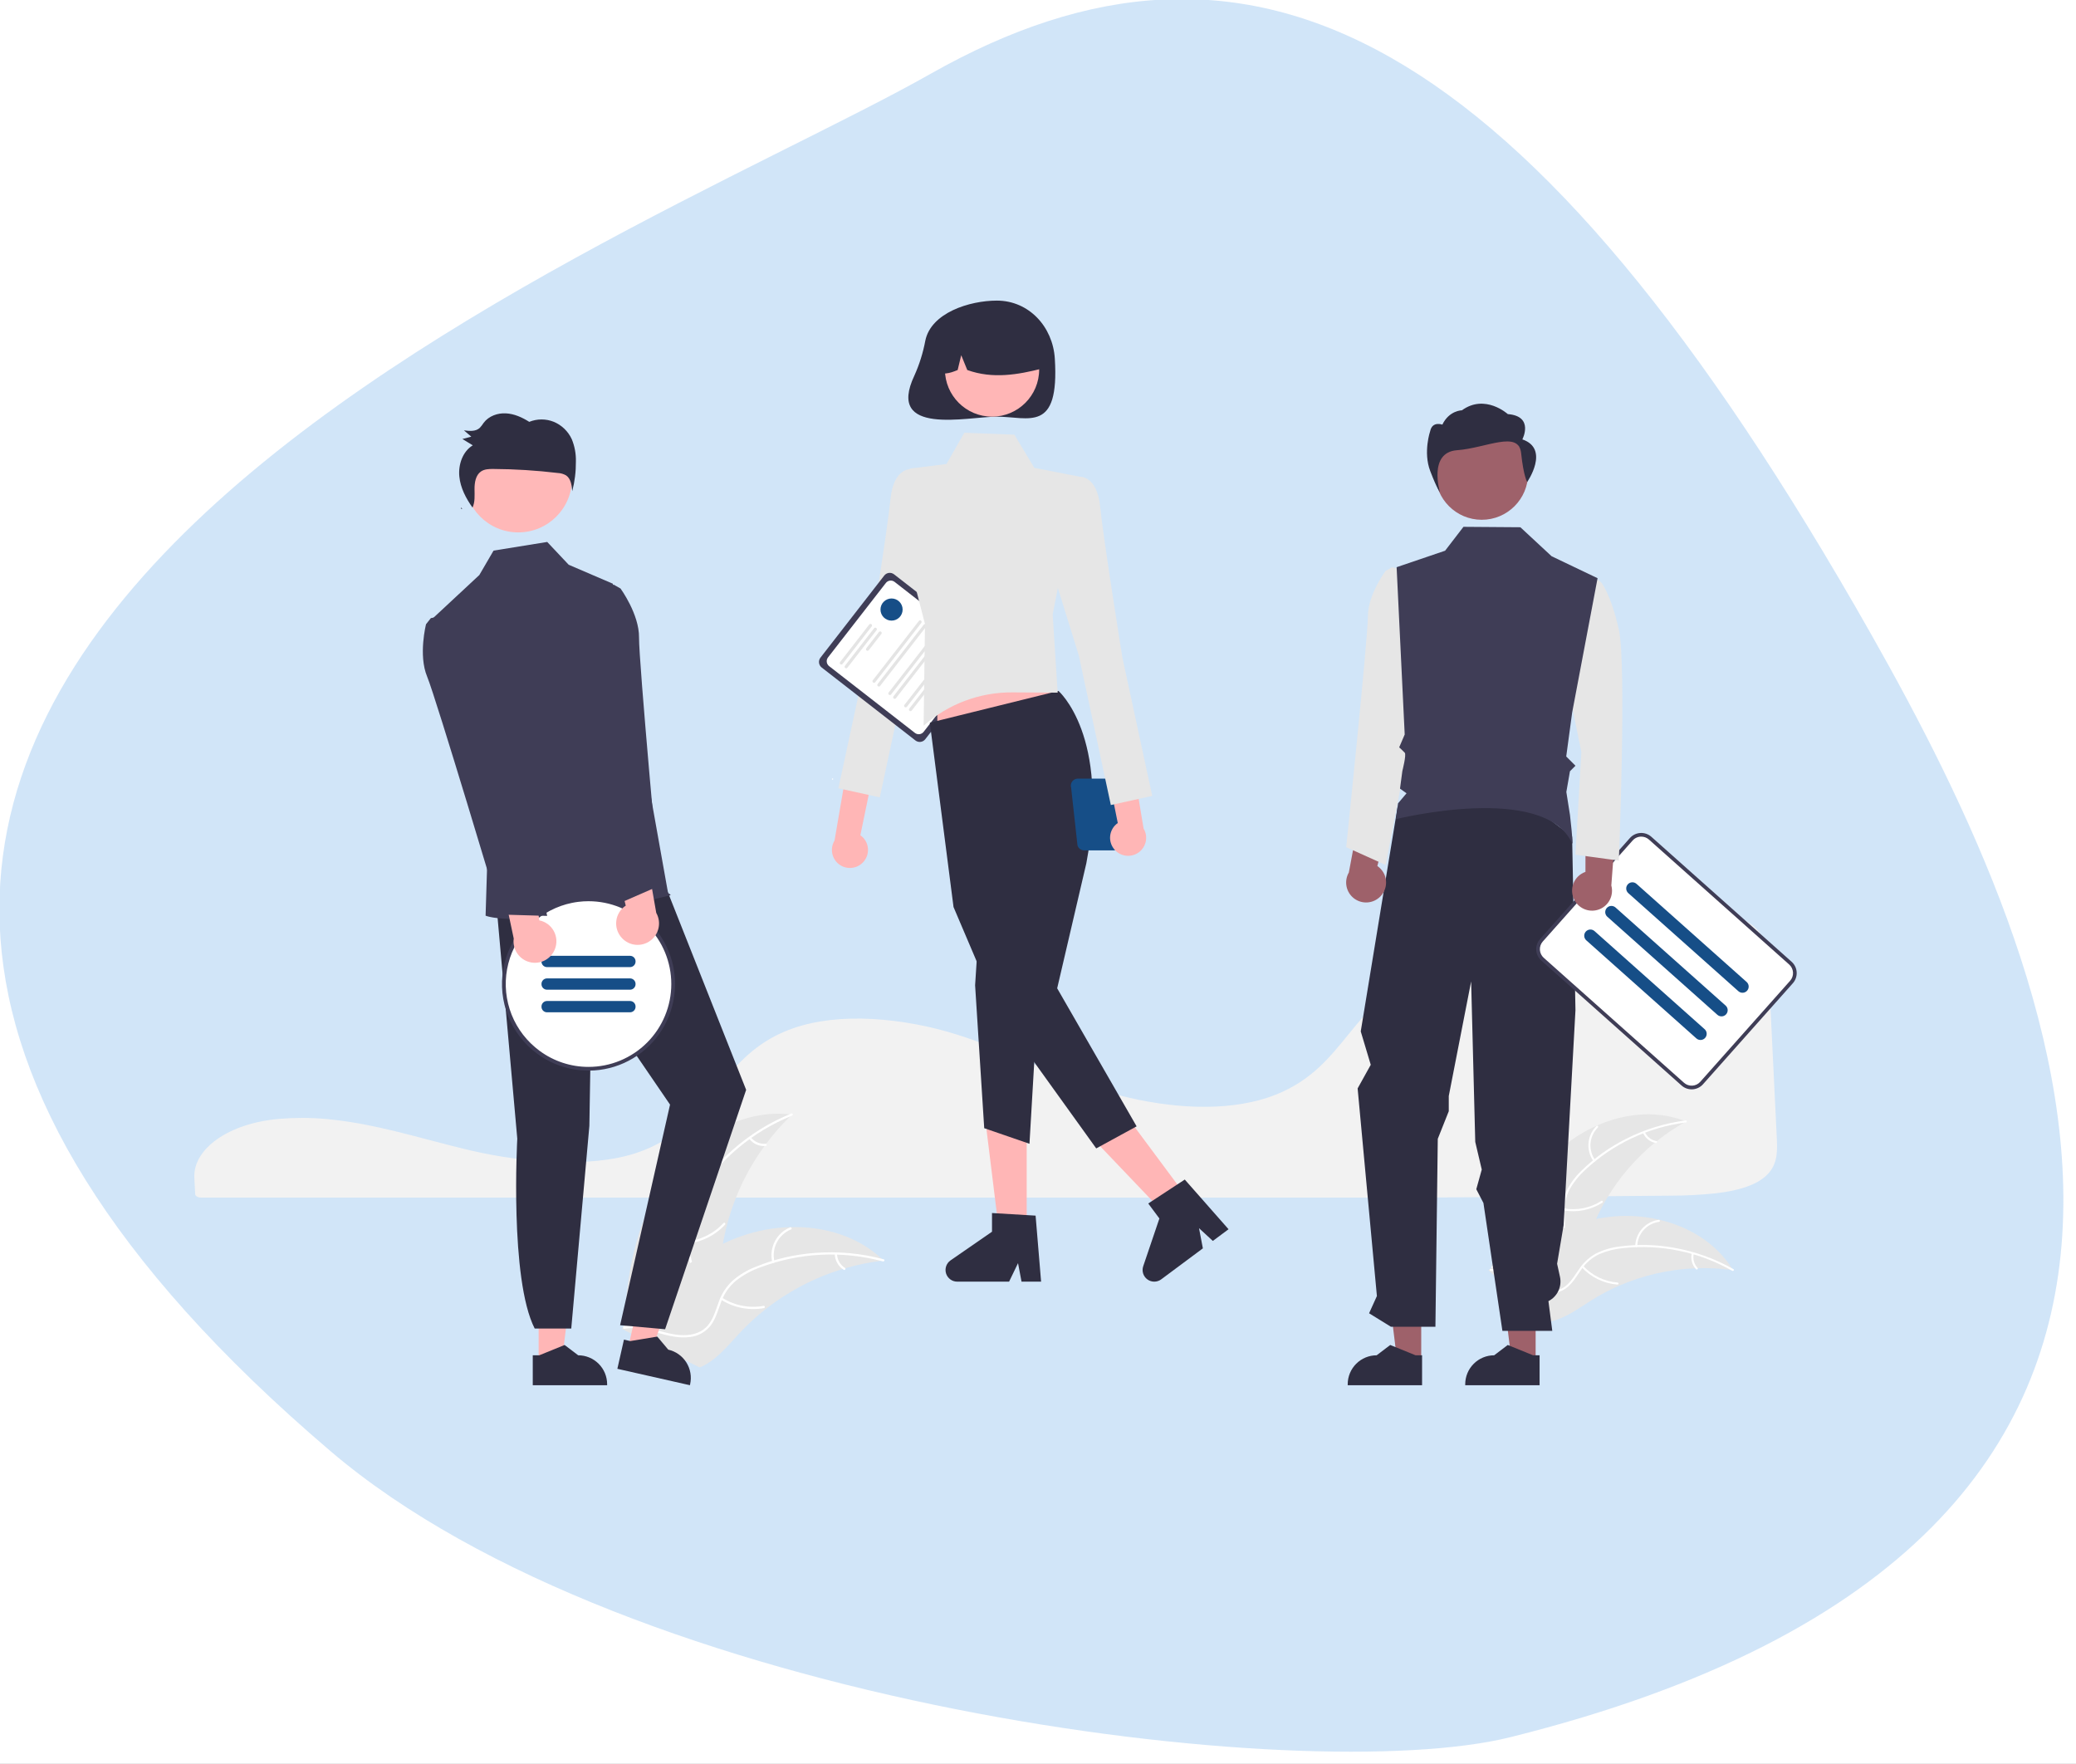 <svg width="412" height="350" viewBox="0 0 412 350" fill="none" xmlns="http://www.w3.org/2000/svg">
<rect x="0" y="0" width="412" height="350" fill="#808080" stroke="none"/>
<g clip-path="url(#clip0_159_2509)">
<rect width="412" height="350" fill="white"/>
<path opacity="0.6" d="M371.399 125.948C408.802 191.977 458.848 305.048 299.789 344.703C258.903 354.897 125.08 338.633 65.643 287.998C-112.666 136.09 121.235 50.586 184.61 14.687C247.986 -21.211 302.819 4.878 371.399 125.948Z" fill="#B3D3F3"/>
<g clip-path="url(#clip1_159_2509)">
<path d="M59.96 221.83C58.45 221.83 56.937 221.893 55.459 222.018L55.244 222.037C45.442 222.904 38.273 227.934 38.567 233.739L38.624 234.788C38.662 235.452 38.702 236.165 38.735 236.956C38.753 237.346 39.285 237.646 39.947 237.646H281.049C298.048 237.543 314.985 237.413 331.387 237.26C334.464 237.266 337.538 237.107 340.597 236.782C345.155 236.242 348.319 235.172 350.27 233.51H350.271C352.697 231.45 352.773 228.855 352.627 225.924C352.328 220.004 352.031 213.786 351.736 207.586C351.474 202.122 351.214 196.673 350.954 191.455C350.793 188.359 350.436 185.626 347.681 183.538C344.694 181.279 339.248 180.134 331.493 180.134C331.399 180.134 331.306 180.134 331.211 180.134C306.907 180.221 282.825 188.584 271.287 200.945C269.959 202.368 268.721 203.892 267.523 205.366C265.754 207.543 263.925 209.794 261.742 211.808C260.56 212.912 259.282 213.909 257.923 214.787C257.83 214.851 257.723 214.921 257.609 214.987C257.35 215.156 257.079 215.319 256.814 215.464C255.266 216.359 253.635 217.101 251.944 217.68L251.773 217.737C251.645 217.783 251.506 217.829 251.366 217.871C250.39 218.185 249.375 218.456 248.359 218.676C243.96 219.646 238.959 219.878 233.495 219.366C228.477 218.884 223.523 217.873 218.716 216.352C213.656 214.752 208.919 212.757 204.339 210.827C202.327 209.979 200.246 209.103 198.168 208.272C197.777 208.116 197.393 207.963 197.003 207.811C194.464 206.821 192.163 206.003 189.967 205.311C184.528 203.59 178.897 202.546 173.202 202.203C167.157 201.872 161.831 202.497 157.373 204.056C156.145 204.484 154.948 205 153.793 205.599C148.514 208.343 145.259 212.392 142.112 216.308C138.197 221.179 134.149 226.216 126.155 228.827C116.931 231.842 103.467 230.589 93.941 228.411C90.946 227.726 87.955 226.937 85.062 226.175C83.893 225.867 82.724 225.561 81.554 225.257C79.255 224.663 77.373 224.208 75.632 223.824L75.082 223.701C74.775 223.635 74.469 223.568 74.157 223.505C72.089 223.07 70.164 222.728 68.267 222.46L67.819 222.394C66.919 222.275 66.079 222.177 65.254 222.094L64.924 222.061C63.308 221.907 61.636 221.83 59.96 221.83Z" fill="#F2F2F2"/>
<path d="M309.273 228.308C316.058 222.19 326.148 219.114 334.613 222.545C325.93 227.369 319.232 235.111 315.705 244.401C314.357 247.989 313.232 252.12 309.917 254.04C307.855 255.236 305.289 255.294 302.977 254.717C300.665 254.14 298.545 252.983 296.455 251.838L295.86 251.825C298.53 243.085 302.489 234.426 309.273 228.308Z" fill="#E6E6E6"/>
<path d="M334.566 222.731C327.069 223.7 320.068 227.009 314.558 232.187C313.352 233.28 312.325 234.557 311.517 235.971C310.773 237.373 310.419 238.949 310.49 240.535C310.527 242.015 310.735 243.524 310.412 244.987C310.235 245.734 309.903 246.434 309.436 247.043C308.97 247.652 308.381 248.156 307.706 248.52C306.05 249.473 304.15 249.774 302.282 250.003C300.208 250.257 298.049 250.489 296.254 251.653C296.036 251.794 295.83 251.448 296.047 251.307C299.171 249.281 303.124 250.018 306.483 248.667C308.05 248.036 309.437 246.928 309.928 245.254C310.357 243.79 310.143 242.234 310.093 240.735C310.001 239.189 310.289 237.644 310.931 236.235C311.665 234.785 312.641 233.471 313.815 232.348C316.42 229.779 319.412 227.635 322.682 225.996C326.404 224.104 330.422 222.864 334.562 222.328C334.818 222.295 334.82 222.698 334.566 222.731H334.566Z" fill="white"/>
<path d="M316.234 230.415C315.491 229.372 315.144 228.098 315.253 226.822C315.361 225.546 315.92 224.35 316.829 223.448C317.013 223.266 317.304 223.545 317.12 223.727C316.272 224.565 315.752 225.679 315.653 226.868C315.554 228.056 315.882 229.241 316.58 230.208C316.731 230.419 316.384 230.624 316.234 230.415V230.415Z" fill="white"/>
<path d="M310.372 239.787C312.948 240.243 315.602 239.712 317.804 238.298C318.022 238.157 318.228 238.503 318.01 238.643C315.716 240.111 312.954 240.658 310.274 240.177C310.018 240.131 310.118 239.741 310.372 239.787V239.787Z" fill="white"/>
<path d="M326.437 224.637C326.64 225.101 326.955 225.506 327.354 225.818C327.752 226.13 328.222 226.337 328.721 226.422C328.977 226.465 328.877 226.855 328.622 226.813C328.072 226.716 327.553 226.486 327.112 226.143C326.671 225.8 326.32 225.354 326.091 224.844C326.065 224.797 326.058 224.743 326.071 224.692C326.084 224.641 326.116 224.596 326.161 224.568C326.207 224.54 326.261 224.533 326.313 224.546C326.365 224.559 326.409 224.592 326.437 224.637V224.637Z" fill="white"/>
<path d="M343.933 252.048C343.773 252.026 343.612 252.004 343.449 251.984C341.29 251.697 339.111 251.586 336.933 251.653C336.765 251.655 336.594 251.66 336.426 251.667C331.182 251.883 326.023 253.072 321.212 255.172C319.299 256.01 317.452 256.992 315.687 258.11C313.25 259.654 310.73 261.522 308.006 262.152C307.723 262.221 307.435 262.272 307.145 262.305L295.89 252.552C295.875 252.517 295.858 252.484 295.844 252.449L295.376 252.08C295.463 252.016 295.555 251.952 295.642 251.888C295.692 251.851 295.745 251.815 295.795 251.778C295.83 251.754 295.864 251.73 295.894 251.706C295.905 251.698 295.917 251.69 295.926 251.684C295.956 251.66 295.986 251.641 296.013 251.62C296.524 251.258 297.038 250.899 297.556 250.543C297.558 250.54 297.558 250.54 297.563 250.54C301.483 247.788 305.716 245.511 310.172 243.757C310.305 243.707 310.441 243.653 310.58 243.607C312.587 242.861 314.651 242.279 316.753 241.869C317.904 241.648 319.066 241.486 320.234 241.383C323.252 241.121 326.292 241.337 329.243 242.021C335.126 243.386 340.507 246.619 343.694 251.66C343.775 251.789 343.854 251.916 343.933 252.048Z" fill="#E6E6E6"/>
<path d="M343.784 252.169C337.216 248.426 329.635 246.85 322.12 247.664C320.499 247.811 318.912 248.212 317.415 248.853C315.978 249.525 314.747 250.57 313.85 251.879C312.989 253.083 312.247 254.414 311.109 255.387C310.519 255.877 309.832 256.236 309.093 256.441C308.354 256.646 307.581 256.693 306.823 256.578C304.927 256.341 303.229 255.436 301.6 254.493C299.791 253.447 297.928 252.331 295.794 252.179C295.536 252.16 295.579 251.76 295.837 251.778C299.55 252.043 302.263 255.013 305.758 255.958C307.389 256.398 309.163 256.35 310.562 255.309C311.785 254.398 312.551 253.026 313.412 251.8C314.269 250.51 315.428 249.45 316.789 248.712C318.247 247.996 319.817 247.535 321.43 247.346C325.056 246.864 328.735 246.955 332.332 247.617C336.442 248.349 340.396 249.779 344.024 251.845C344.248 251.973 344.007 252.296 343.784 252.169V252.169Z" fill="white"/>
<path d="M324.524 247.26C324.559 245.979 325.047 244.753 325.902 243.8C326.757 242.846 327.923 242.228 329.191 242.056C329.447 242.021 329.512 242.419 329.255 242.453C328.074 242.612 326.988 243.188 326.194 244.077C325.4 244.966 324.95 246.111 324.925 247.303C324.919 247.562 324.519 247.517 324.524 247.26V247.26Z" fill="white"/>
<path d="M314.206 251.211C315.988 253.128 318.427 254.302 321.036 254.5C321.294 254.519 321.251 254.919 320.993 254.9C318.278 254.689 315.743 253.462 313.893 251.464C313.717 251.273 314.031 251.021 314.206 251.211H314.206Z" fill="white"/>
<path d="M336.147 248.794C336.03 249.287 336.038 249.8 336.169 250.289C336.3 250.778 336.55 251.227 336.897 251.595C337.075 251.784 336.761 252.035 336.583 251.848C336.202 251.439 335.926 250.943 335.78 250.403C335.634 249.863 335.623 249.296 335.747 248.751C335.754 248.698 335.781 248.651 335.822 248.617C335.863 248.584 335.916 248.568 335.968 248.572C336.021 248.578 336.07 248.605 336.103 248.646C336.137 248.688 336.152 248.741 336.147 248.794V248.794Z" fill="white"/>
<path d="M131.679 234.393C137.234 225.961 147.171 219.862 157.178 221.174C149.232 228.751 144.221 238.896 143.031 249.814C142.587 254.026 142.532 258.758 139.521 261.735C137.648 263.587 134.92 264.364 132.286 264.391C129.653 264.417 127.064 263.77 124.51 263.128L123.87 263.279C124.296 253.188 126.124 242.825 131.679 234.393Z" fill="#E6E6E6"/>
<path d="M157.179 221.386C149.43 224.51 142.863 229.998 138.408 237.07C137.422 238.575 136.68 240.227 136.208 241.963C135.803 243.67 135.862 245.454 136.378 247.131C136.829 248.703 137.472 250.26 137.533 251.915C137.551 252.762 137.39 253.604 137.061 254.385C136.732 255.166 136.241 255.869 135.621 256.447C134.114 257.927 132.166 258.777 130.232 259.542C128.084 260.392 125.84 261.24 124.243 262.985C124.05 263.197 123.733 262.884 123.926 262.673C126.704 259.637 131.137 259.325 134.353 256.944C135.854 255.833 137.03 254.262 137.089 252.335C137.141 250.65 136.48 249.044 136.01 247.456C135.482 245.828 135.36 244.095 135.655 242.41C136.037 240.654 136.715 238.977 137.659 237.449C139.731 233.976 142.335 230.85 145.377 228.186C148.832 225.127 152.784 222.682 157.063 220.956C157.327 220.849 157.442 221.28 157.179 221.386L157.179 221.386Z" fill="white"/>
<path d="M139.708 234.708C138.624 233.799 137.898 232.534 137.66 231.139C137.422 229.744 137.687 228.309 138.408 227.091C138.555 226.845 138.943 227.062 138.796 227.308C138.123 228.441 137.876 229.777 138.1 231.076C138.325 232.375 139.006 233.55 140.021 234.391C140.241 234.574 139.927 234.89 139.708 234.708V234.708Z" fill="white"/>
<path d="M136.045 246.363C138.928 246.135 141.618 244.827 143.58 242.702C143.774 242.491 144.09 242.804 143.896 243.014C141.851 245.222 139.048 246.577 136.049 246.809C135.763 246.83 135.761 246.385 136.045 246.363H136.045Z" fill="white"/>
<path d="M149.015 225.688C149.361 226.127 149.811 226.473 150.324 226.696C150.837 226.918 151.397 227.009 151.954 226.961C152.24 226.936 152.241 227.381 151.957 227.406C151.342 227.456 150.723 227.355 150.156 227.111C149.588 226.866 149.09 226.487 148.703 226.005C148.662 225.963 148.64 225.907 148.639 225.848C148.639 225.79 148.661 225.733 148.7 225.69C148.742 225.649 148.798 225.625 148.857 225.625C148.916 225.624 148.973 225.647 149.015 225.688H149.015Z" fill="white"/>
<path d="M175.348 250.134C175.17 250.155 174.992 250.176 174.813 250.2C172.423 250.494 170.062 250.983 167.751 251.66C167.572 251.709 167.391 251.762 167.213 251.817C161.664 253.508 156.477 256.215 151.916 259.801C150.102 261.229 148.399 262.794 146.823 264.481C144.645 266.811 142.47 269.51 139.731 270.942C139.447 271.095 139.154 271.23 138.853 271.346L124.104 264.048C124.078 264.015 124.051 263.985 124.026 263.951L123.424 263.687C123.499 263.594 123.579 263.5 123.654 263.407C123.698 263.353 123.744 263.301 123.788 263.247C123.818 263.211 123.848 263.176 123.873 263.142C123.883 263.13 123.893 263.119 123.901 263.11C123.926 263.076 123.953 263.048 123.977 263.017C124.422 262.488 124.873 261.96 125.328 261.435C125.329 261.432 125.329 261.432 125.334 261.43C128.81 257.438 132.65 253.701 136.934 250.666C137.063 250.574 137.193 250.48 137.329 250.392C139.268 249.035 141.314 247.838 143.448 246.814C144.618 246.258 145.815 245.76 147.036 245.325C150.191 244.205 153.502 243.589 156.849 243.5C163.52 243.322 170.174 245.281 174.984 249.786C175.107 249.901 175.227 250.015 175.348 250.134Z" fill="#E6E6E6"/>
<path d="M175.222 250.305C167.156 248.13 158.611 248.555 150.799 251.518C149.106 252.126 147.52 252.997 146.098 254.099C144.748 255.218 143.721 256.678 143.126 258.328C142.539 259.855 142.116 261.485 141.169 262.843C140.674 263.531 140.039 264.107 139.306 264.532C138.573 264.957 137.759 265.222 136.916 265.31C134.823 265.584 132.755 265.089 130.751 264.535C128.525 263.919 126.222 263.244 123.898 263.676C123.616 263.728 123.551 263.287 123.833 263.235C127.877 262.485 131.604 264.906 135.605 264.943C137.472 264.96 139.355 264.415 140.562 262.912C141.618 261.598 142.055 259.917 142.636 258.366C143.193 256.748 144.138 255.291 145.388 254.123C146.749 252.951 148.3 252.02 149.973 251.37C153.717 249.845 157.677 248.918 161.708 248.624C166.307 248.263 170.934 248.691 175.388 249.892C175.664 249.966 175.496 250.379 175.222 250.305V250.305Z" fill="white"/>
<path d="M153.258 250.416C152.94 249.037 153.121 247.589 153.77 246.332C154.419 245.074 155.494 244.089 156.802 243.551C157.068 243.443 157.248 243.85 156.982 243.958C155.763 244.457 154.762 245.375 154.16 246.547C153.558 247.719 153.394 249.068 153.699 250.351C153.764 250.63 153.324 250.693 153.258 250.416H153.258Z" fill="white"/>
<path d="M143.321 257.515C145.76 259.069 148.695 259.646 151.54 259.13C151.822 259.079 151.886 259.52 151.605 259.571C148.643 260.101 145.59 259.495 143.056 257.872C142.815 257.717 143.081 257.361 143.321 257.515V257.515Z" fill="white"/>
<path d="M166.116 248.821C166.128 249.38 166.279 249.928 166.555 250.414C166.831 250.901 167.223 251.311 167.697 251.608C167.94 251.76 167.673 252.116 167.432 251.966C166.91 251.635 166.477 251.181 166.171 250.644C165.865 250.108 165.695 249.504 165.676 248.886C165.669 248.828 165.685 248.77 165.72 248.723C165.754 248.676 165.806 248.644 165.863 248.633C165.922 248.625 165.981 248.64 166.028 248.675C166.075 248.71 166.107 248.763 166.116 248.821V248.821Z" fill="white"/>
<path d="M171.214 171.176C171.583 170.809 171.867 170.365 172.046 169.877C172.224 169.388 172.294 168.866 172.25 168.348C172.205 167.83 172.047 167.327 171.788 166.876C171.528 166.425 171.173 166.037 170.747 165.738L176.553 137.62L170.29 139.597L165.619 166.8C165.165 167.549 165.001 168.438 165.159 169.3C165.316 170.162 165.784 170.936 166.474 171.475C167.164 172.015 168.027 172.282 168.901 172.227C169.775 172.172 170.598 171.798 171.214 171.176V171.176Z" fill="#FFB6B6"/>
<path d="M184.634 96.014L180.754 93.084C180.754 93.084 177.331 92.841 176.725 99.018C176.118 105.195 172.323 128.903 172.323 128.903L166.386 156.421L174.604 158.227L180.964 128.529L187.329 108.041L184.634 96.014Z" fill="#E6E6E6"/>
<path d="M181.678 146.934L163.066 132.452C162.776 132.226 162.588 131.894 162.542 131.529C162.496 131.164 162.597 130.796 162.823 130.505L175.486 114.207C175.712 113.917 176.043 113.729 176.408 113.683C176.773 113.637 177.141 113.738 177.431 113.964L196.043 128.446C196.333 128.672 196.521 129.004 196.567 129.369C196.612 129.734 196.512 130.102 196.286 130.393L183.623 146.691C183.397 146.981 183.065 147.169 182.701 147.215C182.336 147.261 181.968 147.16 181.678 146.934V146.934Z" fill="#3F3D56"/>
<path d="M181.576 145.436L164.543 132.182C164.285 131.981 164.118 131.687 164.077 131.362C164.037 131.038 164.126 130.712 164.326 130.454L175.806 115.679C176.007 115.421 176.301 115.254 176.625 115.213C176.949 115.172 177.276 115.262 177.534 115.462L194.566 128.716C194.824 128.917 194.991 129.211 195.032 129.536C195.072 129.86 194.983 130.186 194.783 130.444L183.303 145.219C183.102 145.477 182.808 145.644 182.484 145.685C182.16 145.725 181.833 145.636 181.576 145.436V145.436Z" fill="white"/>
<path d="M166.776 131.806C166.712 131.756 166.67 131.682 166.66 131.601C166.649 131.52 166.672 131.439 166.722 131.374L172.513 123.921C172.563 123.856 172.637 123.814 172.718 123.804C172.758 123.799 172.799 123.802 172.838 123.813C172.877 123.823 172.913 123.842 172.945 123.866C172.977 123.891 173.003 123.922 173.023 123.957C173.043 123.992 173.056 124.031 173.061 124.071C173.066 124.111 173.063 124.152 173.053 124.191C173.042 124.23 173.024 124.267 172.999 124.299L167.208 131.752C167.158 131.816 167.084 131.858 167.003 131.868C166.922 131.879 166.84 131.856 166.776 131.806V131.806Z" fill="#E4E4E4"/>
<path d="M167.735 132.553C167.671 132.503 167.629 132.429 167.619 132.348C167.609 132.267 167.631 132.185 167.681 132.121L173.473 124.667C173.523 124.603 173.596 124.561 173.677 124.551C173.758 124.541 173.84 124.563 173.904 124.613C173.969 124.663 174.011 124.737 174.021 124.818C174.031 124.899 174.009 124.981 173.958 125.045L168.167 132.499C168.117 132.563 168.043 132.605 167.962 132.615C167.882 132.625 167.8 132.603 167.735 132.553Z" fill="#E4E4E4"/>
<path d="M171.976 129.077C171.912 129.027 171.87 128.953 171.86 128.872C171.85 128.791 171.872 128.71 171.922 128.645L174.432 125.414C174.457 125.382 174.488 125.355 174.523 125.335C174.558 125.315 174.597 125.302 174.637 125.297C174.677 125.292 174.718 125.295 174.757 125.306C174.796 125.317 174.833 125.335 174.865 125.36C174.896 125.385 174.923 125.416 174.943 125.451C174.963 125.486 174.976 125.525 174.981 125.565C174.986 125.605 174.983 125.646 174.972 125.685C174.961 125.724 174.943 125.76 174.918 125.792L172.408 129.023C172.358 129.088 172.284 129.129 172.203 129.14C172.122 129.15 172.041 129.127 171.976 129.077V129.077Z" fill="#E4E4E4"/>
<path d="M173.271 135.418C173.206 135.367 173.164 135.294 173.154 135.213C173.144 135.132 173.167 135.05 173.217 134.986L182.359 123.219C182.384 123.187 182.415 123.16 182.45 123.14C182.485 123.12 182.524 123.107 182.564 123.102C182.604 123.097 182.645 123.1 182.684 123.111C182.723 123.122 182.759 123.14 182.791 123.165C182.823 123.19 182.849 123.22 182.869 123.256C182.889 123.291 182.902 123.329 182.907 123.37C182.912 123.41 182.909 123.45 182.899 123.489C182.888 123.528 182.87 123.565 182.845 123.597L173.702 135.364C173.652 135.428 173.579 135.47 173.498 135.48C173.417 135.49 173.335 135.468 173.271 135.418V135.418Z" fill="#E4E4E4"/>
<path d="M174.23 136.164C174.166 136.114 174.124 136.041 174.114 135.96C174.104 135.879 174.126 135.797 174.176 135.732L183.319 123.966C183.343 123.934 183.374 123.907 183.409 123.887C183.444 123.867 183.483 123.854 183.523 123.849C183.563 123.844 183.604 123.847 183.643 123.858C183.682 123.868 183.718 123.887 183.75 123.912C183.782 123.936 183.809 123.967 183.829 124.002C183.849 124.038 183.862 124.076 183.867 124.116C183.872 124.157 183.869 124.197 183.858 124.236C183.847 124.275 183.829 124.312 183.804 124.344L174.662 136.11C174.612 136.175 174.538 136.217 174.457 136.227C174.376 136.237 174.294 136.215 174.23 136.164V136.164Z" fill="#E4E4E4"/>
<path d="M176.409 137.86C176.345 137.81 176.303 137.736 176.293 137.655C176.283 137.574 176.305 137.492 176.355 137.428L185.498 125.661C185.523 125.629 185.553 125.602 185.589 125.582C185.624 125.562 185.662 125.55 185.702 125.544C185.743 125.539 185.783 125.542 185.822 125.553C185.861 125.564 185.898 125.582 185.93 125.607C185.961 125.632 185.988 125.663 186.008 125.698C186.028 125.733 186.041 125.772 186.046 125.812C186.051 125.852 186.048 125.893 186.037 125.932C186.027 125.971 186.008 126.007 185.984 126.039L176.841 137.806C176.791 137.87 176.717 137.912 176.636 137.922C176.555 137.932 176.474 137.91 176.409 137.86V137.86Z" fill="#E4E4E4"/>
<path d="M177.369 138.607C177.304 138.557 177.263 138.483 177.252 138.402C177.242 138.321 177.265 138.239 177.315 138.175L186.457 126.408C186.482 126.376 186.513 126.349 186.548 126.329C186.583 126.309 186.622 126.296 186.662 126.291C186.702 126.286 186.743 126.289 186.782 126.3C186.821 126.311 186.857 126.329 186.889 126.354C186.921 126.379 186.948 126.409 186.968 126.445C186.988 126.48 187 126.519 187.005 126.559C187.01 126.599 187.008 126.639 186.997 126.678C186.986 126.717 186.968 126.754 186.943 126.786L177.8 138.553C177.75 138.617 177.677 138.659 177.596 138.669C177.515 138.679 177.433 138.657 177.369 138.607V138.607Z" fill="#E4E4E4"/>
<path d="M179.547 140.302C179.483 140.252 179.441 140.178 179.431 140.097C179.421 140.016 179.443 139.935 179.493 139.87L188.636 128.103C188.661 128.071 188.692 128.045 188.727 128.025C188.762 128.005 188.801 127.992 188.841 127.987C188.881 127.982 188.921 127.985 188.96 127.995C188.999 128.006 189.036 128.024 189.068 128.049C189.1 128.074 189.126 128.105 189.146 128.14C189.166 128.175 189.179 128.214 189.184 128.254C189.189 128.294 189.186 128.335 189.176 128.374C189.165 128.413 189.147 128.449 189.122 128.481L179.979 140.248C179.929 140.312 179.855 140.354 179.774 140.364C179.694 140.375 179.612 140.352 179.547 140.302Z" fill="#E4E4E4"/>
<path d="M180.507 141.049C180.443 140.999 180.401 140.925 180.391 140.844C180.381 140.763 180.403 140.681 180.453 140.617L189.596 128.85C189.646 128.786 189.72 128.744 189.801 128.734C189.881 128.724 189.963 128.747 190.027 128.797C190.091 128.847 190.133 128.92 190.143 129.001C190.154 129.082 190.132 129.164 190.082 129.228L180.939 140.995C180.889 141.059 180.815 141.101 180.734 141.111C180.653 141.121 180.572 141.099 180.507 141.049V141.049Z" fill="#E4E4E4"/>
<path d="M165.227 154.714C165.297 154.714 165.354 154.658 165.354 154.588C165.354 154.518 165.297 154.461 165.227 154.461C165.158 154.461 165.101 154.518 165.101 154.588C165.101 154.658 165.158 154.714 165.227 154.714Z" fill="white"/>
<path d="M183.637 67.599C183.192 69.988 182.464 72.315 181.466 74.531C175.755 86.622 192.02 82.681 197.832 82.681C204.187 82.681 210.268 86.025 209.339 71.166C208.943 64.818 204.187 59.65 197.832 59.65C192.404 59.65 184.772 62.065 183.637 67.599Z" fill="#2F2E41"/>
<path d="M203.756 244.932H198.341L195.765 224.032H203.756V244.932Z" fill="#FFB6B6"/>
<path d="M206.614 254.321H202.731L202.037 250.652L200.262 254.321H189.964C189.47 254.321 188.989 254.163 188.592 253.87C188.194 253.577 187.9 253.165 187.753 252.693C187.606 252.222 187.614 251.715 187.775 251.248C187.936 250.781 188.242 250.378 188.648 250.097L196.872 244.413V240.704L205.523 241.221L206.614 254.321Z" fill="#2F2E41"/>
<path d="M235.924 238.094L231.579 241.328L217.049 226.095L223.462 221.323L235.924 238.094Z" fill="#FFB6B6"/>
<path d="M243.815 243.921L240.699 246.24L237.955 243.71L238.719 247.714L230.454 253.864C230.058 254.159 229.578 254.319 229.085 254.321C228.591 254.324 228.11 254.169 227.71 253.878C227.311 253.587 227.016 253.176 226.866 252.705C226.717 252.235 226.722 251.728 226.881 251.26L230.091 241.788L227.879 238.812L235.129 234.061L243.815 243.921Z" fill="#2F2E41"/>
<path d="M186.022 148.743L211.725 144.737L206.614 129.349H186.022V148.743Z" fill="#FFB6B6"/>
<path d="M210.06 137.099C210.06 137.099 220.333 145.981 215.593 171.302L209.806 196.113L225.572 223.505L217.556 227.881L198.127 200.857L189.236 179.987L184.533 143.411L210.06 137.099Z" fill="#2F2E41"/>
<path d="M194.137 185.935L193.519 195.511L195.327 223.87L204.308 226.964L206.008 197.908L194.137 185.935Z" fill="#2F2E41"/>
<path d="M191.376 85.868L201.311 86.256L205.271 92.834L214.305 94.599L208.912 121.902L209.904 137.443L200.908 137.389C194.425 137.349 188.156 139.706 183.302 144.007V144.007L183.571 123.834L179.702 108.775L180.572 92.984L187.839 92.075L191.376 85.868Z" fill="#E6E6E6"/>
<path d="M196.88 82.678C202.044 82.678 206.231 78.489 206.231 73.321C206.231 68.153 202.044 63.963 196.88 63.963C191.716 63.963 187.529 68.153 187.529 73.321C187.529 78.489 191.716 82.678 196.88 82.678Z" fill="#FFB6B6"/>
<path d="M190.53 63.782C192.169 62.782 194.045 62.241 195.964 62.216C197.883 62.191 199.773 62.682 201.438 63.638C203.102 64.594 204.479 65.98 205.425 67.651C206.371 69.322 206.851 71.216 206.814 73.136C202.05 74.334 197.044 75.25 191.963 73.423L190.763 70.484L190.056 73.425C188.508 74.058 186.957 74.594 185.405 73.419C185.342 71.504 185.782 69.606 186.681 67.915C187.581 66.224 188.908 64.799 190.53 63.782Z" fill="#2F2E41"/>
<path d="M212.575 156.309L213.836 167.757C213.924 168.043 214.101 168.293 214.341 168.47C214.581 168.648 214.872 168.744 215.17 168.744H220.981C221.28 168.744 221.57 168.648 221.811 168.47C222.051 168.293 222.228 168.043 222.316 167.757L223.36 158.983C223.661 159.131 223.993 159.205 224.329 159.199C224.664 159.194 224.994 159.109 225.29 158.951C225.586 158.793 225.841 158.567 226.033 158.291C226.225 158.016 226.349 157.699 226.394 157.366C226.44 157.033 226.406 156.694 226.295 156.377C226.184 156.06 226 155.774 225.757 155.542C225.514 155.31 225.22 155.139 224.898 155.044C224.576 154.948 224.236 154.93 223.906 154.991C223.776 154.837 223.614 154.713 223.431 154.629C223.248 154.544 223.049 154.501 222.847 154.501H213.91C213.692 154.501 213.476 154.552 213.281 154.651C213.086 154.749 212.917 154.892 212.787 155.068C212.657 155.244 212.57 155.448 212.534 155.664C212.497 155.879 212.511 156.1 212.575 156.309V156.309ZM223.542 158.39L224.182 156.309C224.256 156.069 224.263 155.814 224.203 155.57C224.23 155.568 224.256 155.562 224.283 155.562C224.685 155.562 225.07 155.721 225.354 156.005C225.638 156.29 225.798 156.675 225.798 157.077C225.798 157.479 225.638 157.864 225.354 158.148C225.07 158.432 224.685 158.592 224.283 158.592C224.023 158.59 223.767 158.521 223.542 158.39V158.39Z" fill="#164E87"/>
<path d="M221.337 168.752C220.97 168.383 220.689 167.938 220.513 167.448C220.336 166.959 220.269 166.437 220.316 165.919C220.364 165.4 220.524 164.899 220.786 164.449C221.047 164 221.404 163.613 221.832 163.317L216.169 135.169L222.422 137.178L226.955 164.404C227.405 165.155 227.565 166.046 227.402 166.907C227.24 167.768 226.768 168.539 226.076 169.075C225.383 169.611 224.519 169.874 223.645 169.814C222.772 169.755 221.951 169.377 221.337 168.752V168.752Z" fill="#FFB6B6"/>
<path d="M210.425 97.53L214.305 94.599C214.305 94.599 217.727 94.356 218.334 100.533C218.94 106.71 222.735 130.418 222.735 130.418L228.672 157.937L220.454 159.742L214.095 130.044L207.729 109.556L210.425 97.53Z" fill="#E6E6E6"/>
<path d="M176.938 123.152C178.151 123.152 179.134 122.168 179.134 120.954C179.134 119.741 178.151 118.757 176.938 118.757C175.725 118.757 174.741 119.741 174.741 120.954C174.741 122.168 175.725 123.152 176.938 123.152Z" fill="#164E87"/>
<path d="M106.9 270.43L111.477 270.43L113.655 252.762L106.899 252.762L106.9 270.43Z" fill="#FFB6B6"/>
<path d="M105.732 268.935L107.021 268.934L112.051 266.887L114.747 268.934H114.747C116.27 268.934 117.732 269.54 118.809 270.618C119.886 271.696 120.491 273.158 120.492 274.683V274.87L105.733 274.87L105.732 268.935Z" fill="#2F2E41"/>
<path d="M124.638 267.543L129.103 268.552L135.116 251.799L128.526 250.31L124.638 267.543Z" fill="#FFB6B6"/>
<path d="M123.828 265.827L125.084 266.111L130.441 265.223L132.621 267.814L132.621 267.814C134.107 268.15 135.399 269.063 136.212 270.352C137.026 271.641 137.295 273.201 136.959 274.688L136.918 274.87L122.521 271.617L123.828 265.827Z" fill="#2F2E41"/>
<path d="M98.52 179.549L102.66 225.957C102.66 225.957 101.109 253.818 106.113 263.622H113.371L116.964 223.412L117.415 196.424L132.975 219.193L123.065 262.964L131.997 263.764L148.079 216.261L130.411 171.668L98.52 179.549Z" fill="#2F2E41"/>
<path d="M102.856 105.646C108.751 105.646 113.53 100.864 113.53 94.964C113.53 89.064 108.751 84.282 102.856 84.282C96.96 84.282 92.181 89.064 92.181 94.964C92.181 100.864 96.96 105.646 102.856 105.646Z" fill="#FFB8B8"/>
<path d="M121.62 115.826L112.863 112.066L108.6 107.541L97.951 109.259L95.125 114.108L85.978 122.619L96.695 171.11L96.37 181.701C96.37 181.701 103.229 184.791 132.975 177.677C133.332 177.591 132.585 177.218 132.585 177.218L121.62 115.826Z" fill="#3F3D56"/>
<path d="M91.756 101.025C91.681 100.924 91.608 100.821 91.535 100.718C91.506 100.78 91.482 100.844 91.449 100.905L91.756 101.025Z" fill="#2F2E41"/>
<path d="M113.474 87.15C112.76 85.595 111.488 84.365 109.91 83.705C108.346 83.074 106.598 83.075 105.035 83.709C103.624 82.817 102.056 82.11 100.404 82.022C98.753 81.934 97.007 82.548 95.99 83.897C95.763 84.253 95.504 84.589 95.218 84.9C94.4 85.658 93.157 85.549 92.07 85.394C92.558 85.812 93.046 86.23 93.533 86.648C92.943 86.803 92.353 86.957 91.762 87.111C92.451 87.529 93.14 87.948 93.829 88.366C91.829 89.567 90.92 92.189 91.16 94.57C91.387 96.824 92.475 98.886 93.775 100.718C94.294 99.623 94.182 98.312 94.174 97.079C94.165 95.775 94.395 94.295 95.439 93.567C96.143 93.075 97.048 93.053 97.897 93.058C102.179 93.082 106.457 93.349 110.709 93.858C111.286 93.883 111.849 94.047 112.349 94.335C113.29 94.977 113.473 96.301 113.567 97.463C114.064 95.544 114.307 93.569 114.29 91.586C114.332 90.067 114.054 88.555 113.474 87.15V87.15Z" fill="#2F2E41"/>
<path d="M116.797 212.081C126.076 212.081 133.598 204.554 133.598 195.268C133.598 185.983 126.076 178.455 116.797 178.455C107.518 178.455 99.996 185.983 99.996 195.268C99.996 204.554 107.518 212.081 116.797 212.081Z" fill="white"/>
<path d="M116.797 178.081C115.934 178.082 115.071 178.146 114.217 178.276C113.78 178.339 113.355 178.421 112.933 178.522C109.833 179.237 106.994 180.8 104.73 183.036C102.466 185.272 100.868 188.094 100.113 191.186C99.359 194.278 99.477 197.519 100.456 200.548C101.435 203.576 103.235 206.273 105.656 208.337C105.944 208.58 106.235 208.816 106.537 209.04C108.717 210.666 111.252 211.751 113.932 212.206C116.613 212.66 119.363 212.471 121.956 211.655C124.549 210.838 126.912 209.416 128.849 207.507C130.786 205.598 132.243 203.256 133.098 200.673C133.954 198.091 134.185 195.342 133.772 192.653C133.359 189.964 132.313 187.411 130.721 185.205C129.13 182.999 127.038 181.203 124.617 179.965C122.196 178.726 119.516 178.081 116.797 178.081V178.081ZM116.797 211.708C113.304 211.711 109.902 210.594 107.09 208.521C106.784 208.296 106.489 208.065 106.202 207.818C103.843 205.827 102.092 203.21 101.151 200.269C100.211 197.328 100.117 194.181 100.882 191.189C101.646 188.197 103.238 185.481 105.475 183.353C107.711 181.225 110.502 179.771 113.527 179.157C113.945 179.072 114.363 179.004 114.789 178.952C115.455 178.869 116.126 178.828 116.797 178.829C121.154 178.829 125.332 180.561 128.413 183.644C131.494 186.727 133.225 190.908 133.225 195.268C133.225 199.628 131.494 203.81 128.413 206.893C125.332 209.976 121.154 211.708 116.797 211.708V211.708Z" fill="#3F3D56"/>
<path d="M108.557 191.906H125.038C125.641 191.906 126.131 191.416 126.131 190.812V190.758C126.131 190.154 125.641 189.664 125.038 189.664H108.557C107.953 189.664 107.463 190.154 107.463 190.758V190.812C107.463 191.416 107.953 191.906 108.557 191.906Z" fill="#164E87"/>
<path d="M108.557 196.389H125.038C125.641 196.389 126.131 195.899 126.131 195.295V195.241C126.131 194.637 125.641 194.147 125.038 194.147H108.557C107.953 194.147 107.463 194.637 107.463 195.241V195.295C107.463 195.899 107.953 196.389 108.557 196.389Z" fill="#164E87"/>
<path d="M108.557 200.873H125.038C125.641 200.873 126.131 200.383 126.131 199.779V199.725C126.131 199.121 125.641 198.631 125.038 198.631H108.557C107.953 198.631 107.463 199.121 107.463 199.725V199.779C107.463 200.383 107.953 200.873 108.557 200.873Z" fill="#164E87"/>
<path d="M304.761 269.86L299.961 269.859L297.678 251.334L304.761 251.334L304.761 269.86Z" fill="#9E616A"/>
<path d="M282.054 269.86L277.255 269.859L274.972 251.334L282.055 251.334L282.054 269.86Z" fill="#9E616A"/>
<path d="M282.223 274.87L267.464 274.87V274.683C267.464 273.158 268.07 271.696 269.147 270.618C270.224 269.54 271.685 268.934 273.209 268.934H273.209L275.905 266.887L280.935 268.934L282.223 268.935L282.223 274.87Z" fill="#2F2E41"/>
<path d="M305.545 274.87L290.786 274.87V274.683C290.786 273.158 291.392 271.696 292.469 270.618C293.546 269.54 295.007 268.934 296.531 268.934H296.531L299.227 266.887L304.257 268.934L305.545 268.935L305.545 274.87Z" fill="#2F2E41"/>
<path d="M277.346 160.218L270.052 204.665L272.037 211.288L269.433 215.979L273.258 257.176L271.705 260.597L276.043 263.274H284.871L285.34 225.979L287.521 220.503V217.485L291.96 194.743L292.777 226.592L294.068 232.076L292.984 235.981L294.401 238.717L298.166 264.087H308.065L307.299 258.185C308.161 257.748 308.854 257.037 309.268 256.163C309.683 255.289 309.795 254.302 309.588 253.357L309.02 250.77L310.312 243.121L312.664 200.446L312.001 166.013L300.421 157.152L277.346 160.218Z" fill="#2F2E41"/>
<path d="M294.069 103.142C299.148 103.142 303.266 99.022 303.266 93.938C303.266 88.855 299.148 84.735 294.069 84.735C288.989 84.735 284.872 88.855 284.872 93.938C284.872 99.022 288.989 103.142 294.069 103.142Z" fill="#9E616A"/>
<path d="M273.974 177.856C274.374 177.442 274.679 176.945 274.867 176.401C275.054 175.856 275.121 175.277 275.061 174.705C275 174.132 274.816 173.579 274.519 173.086C274.222 172.592 273.821 172.17 273.344 171.848L276.92 158.313L270.03 160.633L267.69 173.13C267.203 173.968 267.041 174.956 267.233 175.906C267.426 176.857 267.96 177.703 268.734 178.286C269.509 178.869 270.47 179.146 271.436 179.067C272.402 178.988 273.305 178.557 273.974 177.856H273.974Z" fill="#9E616A"/>
<path d="M277.738 112.874L276.259 112.567L274.998 113.266C274.998 113.266 271.474 117.967 271.474 122.276C271.474 126.586 267.168 168.113 267.168 168.113L274.998 171.639L281.261 139.122L277.738 112.874Z" fill="#E6E6E6"/>
<path d="M302.123 87.19C302.123 87.19 304.528 82.588 299.236 82.17C299.236 82.17 294.724 78.075 290.126 81.421C290.126 81.421 287.618 81.421 286.246 84.262C286.246 84.262 284.273 83.513 283.84 85.517C283.84 85.517 282.396 89.701 283.84 93.466C285.283 97.231 285.763 97.649 285.763 97.649C285.763 97.649 283.391 89.755 289.164 89.337C294.938 88.919 301.399 85.308 301.88 89.91C302.361 94.512 303.085 95.645 303.085 95.645C303.085 95.645 307.655 89.073 302.123 87.19Z" fill="#2F2E41"/>
<path d="M335.719 215.979C335.025 215.98 334.355 215.724 333.838 215.261L306.004 190.467C305.444 189.966 305.104 189.263 305.06 188.512C305.017 187.761 305.273 187.023 305.772 186.461L323.602 166.416C324.102 165.855 324.805 165.515 325.555 165.471C326.306 165.428 327.043 165.684 327.605 166.183L355.438 190.978C356 191.478 356.34 192.181 356.383 192.932C356.427 193.683 356.171 194.421 355.671 194.983L337.84 215.028C337.594 215.307 337.294 215.535 336.959 215.697C336.623 215.859 336.259 215.954 335.887 215.974C335.831 215.978 335.775 215.979 335.719 215.979Z" fill="white"/>
<path d="M335.719 216.162C334.98 216.163 334.267 215.89 333.716 215.397L305.883 190.603C305.286 190.07 304.925 189.322 304.879 188.523C304.832 187.723 305.104 186.938 305.636 186.34L323.466 166.295C323.999 165.697 324.746 165.336 325.545 165.29C326.343 165.243 327.128 165.515 327.726 166.047L355.559 190.841C356.157 191.374 356.519 192.122 356.565 192.922C356.612 193.721 356.339 194.506 355.807 195.105L337.977 215.149C337.714 215.447 337.395 215.688 337.038 215.861C336.681 216.034 336.294 216.135 335.898 216.157C335.838 216.16 335.778 216.162 335.719 216.162ZM325.721 166.013C325.398 166.013 325.078 166.081 324.783 166.213C324.489 166.345 324.225 166.538 324.01 166.78L306.18 186.825C305.777 187.279 305.571 187.874 305.606 188.48C305.641 189.087 305.915 189.654 306.368 190.058L334.201 214.852C334.426 215.053 334.687 215.206 334.971 215.305C335.255 215.404 335.555 215.446 335.856 215.428C336.156 215.411 336.449 215.334 336.72 215.203C336.99 215.072 337.232 214.889 337.432 214.664L355.263 194.619C355.666 194.166 355.873 193.57 355.838 192.964C355.803 192.358 355.528 191.79 355.075 191.386L327.241 166.592C326.823 166.218 326.282 166.012 325.721 166.013H325.721Z" fill="#3F3D56"/>
<path d="M345.812 196.995C345.511 196.996 345.221 196.886 344.996 196.685L323.148 177.223C323.028 177.116 322.929 176.986 322.858 176.84C322.788 176.695 322.746 176.537 322.737 176.376C322.727 176.215 322.749 176.053 322.802 175.901C322.855 175.748 322.937 175.607 323.045 175.487C323.152 175.366 323.282 175.268 323.428 175.197C323.573 175.127 323.731 175.086 323.892 175.077C324.053 175.068 324.215 175.091 324.367 175.144C324.519 175.198 324.66 175.281 324.78 175.389L346.628 194.851C346.814 195.017 346.945 195.235 347.004 195.477C347.063 195.719 347.047 195.973 346.959 196.205C346.87 196.438 346.713 196.638 346.508 196.779C346.303 196.92 346.06 196.996 345.812 196.995V196.995Z" fill="#164E87"/>
<path d="M341.644 201.68C341.344 201.681 341.054 201.57 340.829 201.37L318.981 181.907C318.861 181.8 318.763 181.67 318.693 181.525C318.623 181.38 318.582 181.223 318.572 181.062C318.563 180.901 318.585 180.739 318.638 180.587C318.691 180.435 318.774 180.295 318.881 180.174C318.988 180.054 319.118 179.956 319.263 179.885C319.408 179.815 319.565 179.774 319.726 179.765C319.887 179.756 320.048 179.778 320.2 179.831C320.352 179.884 320.492 179.966 320.613 180.074L342.461 199.536C342.647 199.702 342.778 199.92 342.837 200.162C342.896 200.404 342.88 200.658 342.792 200.89C342.703 201.123 342.546 201.323 342.341 201.464C342.136 201.605 341.893 201.681 341.644 201.68H341.644Z" fill="#164E87"/>
<path d="M337.477 206.366C337.177 206.366 336.886 206.256 336.662 206.055L314.814 186.593C314.693 186.486 314.595 186.356 314.525 186.211C314.454 186.065 314.413 185.908 314.404 185.747C314.395 185.586 314.417 185.424 314.47 185.272C314.523 185.119 314.605 184.979 314.712 184.859C314.82 184.738 314.95 184.64 315.095 184.57C315.24 184.499 315.397 184.458 315.558 184.449C315.719 184.44 315.88 184.462 316.033 184.516C316.185 184.569 316.325 184.651 316.446 184.759L338.294 204.222C338.479 204.387 338.611 204.605 338.67 204.847C338.729 205.089 338.713 205.343 338.625 205.575C338.536 205.808 338.379 206.008 338.174 206.149C337.969 206.29 337.726 206.366 337.477 206.366H337.477Z" fill="#164E87"/>
<path d="M312.492 178.654C312.212 178.151 312.045 177.593 312.003 177.019C311.962 176.444 312.047 175.868 312.252 175.33C312.458 174.792 312.778 174.305 313.192 173.905C313.605 173.504 314.102 173.199 314.646 173.011L314.669 159.011L320.731 163.027L319.78 175.706C320.034 176.641 319.937 177.638 319.507 178.506C319.077 179.375 318.343 180.056 317.445 180.419C316.546 180.783 315.546 180.804 314.633 180.479C313.72 180.153 312.958 179.504 312.492 178.654H312.492Z" fill="#9E616A"/>
<path d="M313.052 116.71L315.761 114.098L317.75 115.535C317.75 115.535 319.708 117.885 321.273 124.937C322.839 131.989 321.273 170.774 321.273 170.774L312.661 169.599L313.835 149.227L310.312 131.989L313.052 116.71Z" fill="#E6E6E6"/>
<path d="M317.051 114.735L307.927 110.373L301.732 104.623L290.436 104.539L286.792 109.279L277.172 112.55L278.775 145.746L277.682 148.299C277.682 148.299 278.443 148.987 278.791 149.372C279.139 149.757 278.311 152.981 278.311 152.981L277.843 156.489L279.139 157.415L277.454 159.407L277.036 162.547C277.036 162.547 306.449 155.231 312.006 167.351C312.3 167.991 311.577 161.733 311.577 161.733L310.854 157.152L311.571 153.04L312.664 151.946L310.831 150.111L312.006 141.405L317.051 114.735Z" fill="#3F3D56"/>
<path d="M110.13 188.329C110.357 187.754 110.454 187.136 110.416 186.518C110.378 185.901 110.205 185.3 109.91 184.757C109.615 184.213 109.204 183.742 108.706 183.375C108.209 183.008 107.637 182.754 107.032 182.632L105.005 167.738L99.128 172.879L101.954 186.234C101.816 187.267 102.062 188.313 102.644 189.176C103.226 190.039 104.105 190.658 105.112 190.916C106.12 191.174 107.188 191.054 108.113 190.577C109.037 190.1 109.755 189.3 110.13 188.329V188.329Z" fill="#FFB8B8"/>
<path d="M87.106 122.347L85.513 122.652L84.55 123.865C84.55 123.865 82.992 129.98 84.766 134.252C86.541 138.525 99.37 181.476 99.37 181.476L108.585 181.743L101.407 146.92L87.106 122.347Z" fill="#3F3D56"/>
<path d="M123.434 186.144C123.009 185.695 122.688 185.158 122.494 184.571C122.299 183.984 122.235 183.361 122.307 182.747C122.379 182.133 122.584 181.542 122.909 181.016C123.234 180.49 123.67 180.041 124.186 179.702L120.518 165.125L127.886 167.703L130.24 181.15C130.752 182.056 130.914 183.119 130.696 184.137C130.477 185.155 129.893 186.057 129.054 186.672C128.215 187.288 127.179 187.574 126.143 187.477C125.107 187.38 124.143 186.905 123.434 186.144V186.144Z" fill="#FFB8B8"/>
<path d="M120.214 116.329L121.806 116.018L123.151 116.784C123.151 116.784 126.875 121.876 126.82 126.503C126.766 131.13 130.864 175.77 130.864 175.77L122.413 179.457L116.1 144.466L120.214 116.329Z" fill="#3F3D56"/>
</g>
</g>
<defs>
<clipPath id="clip0_159_2509">
<rect width="412" height="350" fill="white"/>
</clipPath>
<clipPath id="clip1_159_2509">
<rect width="318.012" height="215.22" fill="white" transform="translate(38.559 59.65)"/>
</clipPath>
</defs>
</svg>
